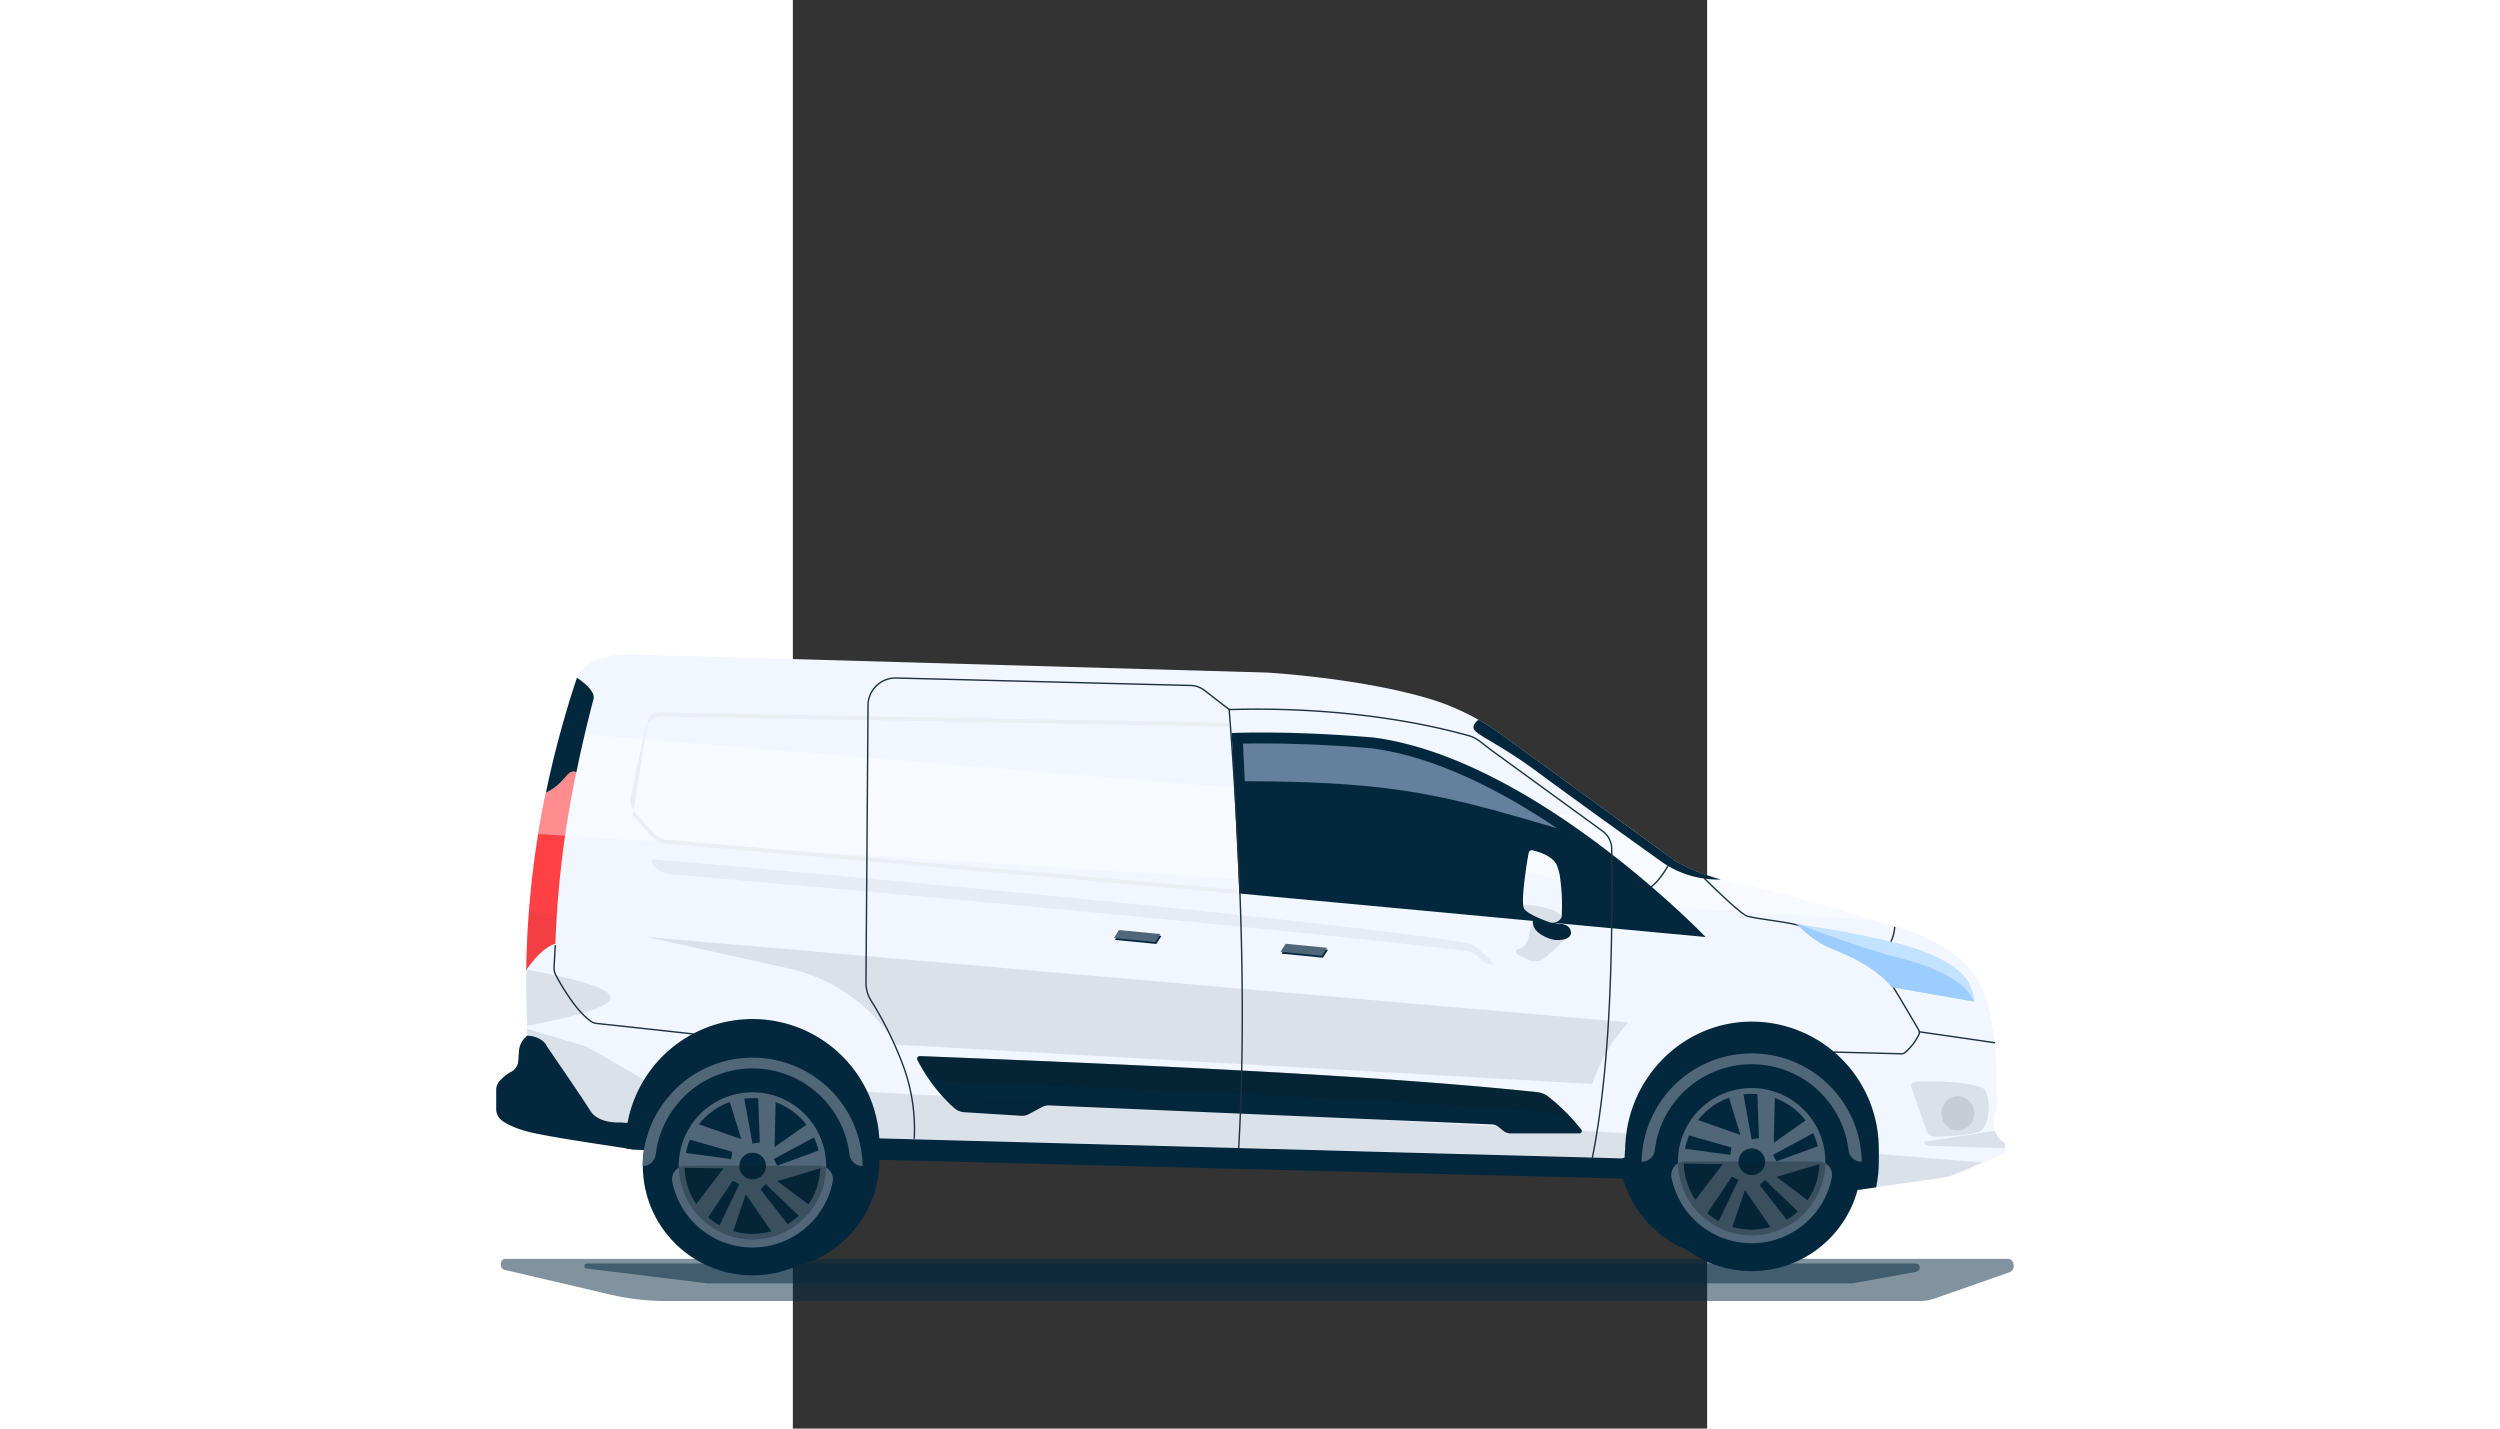 <?xml version="1.0" encoding="UTF-8" standalone="no"?>
<svg
   viewBox="0 0 700 1093.75"
   width="700"
   height="400"
   fill="none"
   version="1.1"
   id="svg98"
   xmlns="http://www.w3.org/2000/svg"
   xmlns:svg="http://www.w3.org/2000/svg">
  <rect x="0" y="0" width="700" height="1093.75" fill="#333333" stroke="none"/>
  <defs
     id="defs102">
    <clipPath
       id="a-1">
      <path
         d="M 0,0 H 800 V 340.88 H 0 Z"
         id="path79925" />
    </clipPath>
  </defs>
  <g
     clip-path="url(#a-1)"
     id="g80038"
     transform="matrix(1.453,0,0,1.453,-227.418,500.909)"
     style="display:inline">
    <path
       fill="#03283e"
       d="m 649.535,318.201 c 31.914,0 57.786,-25.872 57.786,-57.786 0,-31.914 -25.872,-57.786 -57.786,-57.786 -31.915,0 -57.787,25.872 -57.787,57.786 0,31.914 25.872,57.786 57.787,57.786 z m -505.17,6.013 c 31.914,0 57.786,-25.872 57.786,-57.786 0,-31.915 -25.872,-57.786 -57.786,-57.786 -31.915,0 -57.786,25.871 -57.786,57.786 0,31.914 25.871,57.786 57.786,57.786 z"
       id="path79928" />
    <path
       fill="#03283e"
       d="m 0.201,229.585 v 10.063 a 7.547,7.547 0 0 0 3.183,6.188 c 2.616,1.837 7.144,4.189 14.73,6.013 12,2.868 42.075,7.119 50.766,8.553 l 3.032,0.504 130.239,5.534 h 0.78 l 391.685,9.887 c 0,0 0,3.195 4.579,3.472 h 12.692 v -41.271 l -445.849,-28.465 -53.736,-3.434 -95.51,-5.799 a 11.33,11.33 0 0 0 -4.553,7.723 c -0.164,1.975 -0.29,3.9 -0.377,5.497 a 7.153,7.153 0 0 1 -3.598,5.862 22.986,22.986 0 0 0 -6.692,5.421 7.144,7.144 0 0 0 -1.37,4.252 z"
       id="path79930" />
    <path
       fill="#f2f7ff"
       d="m 16.516,195.736 c 0,0.578 0,1.132 0.088,1.71 0,1.107 0.113,2.214 0.163,3.321 8.805,1.258 10.063,5.711 10.063,5.711 0,0 18.68,27.119 22.969,34.063 4.289,6.943 15.61,6.138 15.61,6.138 l 133.773,8.327 394.063,10.629 18.642,-5.258 100.528,22.642 14.906,-2.101 34.276,-4.855 a 32.707,32.707 0 0 0 8.34,-2.327 l 13.711,-5.812 10.742,-4.591 a 1.5,1.5 0 0 0 0.918,-1.371 v -3.446 a 1.487,1.487 0 0 0 -0.817,-1.346 c -0.994,-0.491 -2.73,-1.837 -4.403,-5.547 v -0.088 a 12.313,12.313 0 0 1 0.151,-9.812 c 0.309,-0.711 0.48,-1.476 0.503,-2.251 0.352,-8.139 1.497,-50.378 -10.503,-68.818 -13.321,-20.465 -42.44,-27.057 -42.44,-27.057 0,0 -4.29,-1.32 -11.007,-3.346 -18.239,-5.484 -54.314,-16.075 -69.886,-18.867 a 122.176,122.176 0 0 1 -11.321,-2.592 107.236,107.236 0 0 1 -23.899,-9.622 L 591.195,86.93 530.013,42.415 a 130.024,130.024 0 0 0 -12.29,-7.912 124.772,124.772 0 0 0 -26.05,-11.12 C 454.063,12.251 405.736,9.623 405.736,9.623 L 71.496,0.113 C 46.768,-0.44 42.768,12.39 42.768,12.39 a 580.281,580.281 0 0 0 -8.805,28.78 515.34,515.34 0 0 0 -11.698,53.56 485.987,485.987 0 0 0 -6.29,71.345 3.418,3.418 0 0 0 0,0.365 c -0.1,9.686 0.08,19.451 0.542,29.296 z"
       id="path79932" />
    <path
       fill="#ff4045"
       d="m 16.025,166.428 c 4.944,-7.158 10.063,-12.176 15.359,-13.963 A 534.32,534.32 0 0 1 42.403,62.201 c -1.145,-0.616 -2.818,-0.78 -4.793,1.397 -2.654,2.98 -5.61,6.78 -11.245,9.283 a 489.124,489.124 0 0 0 -10.34,93.547 z"
       id="path79934" />
    <path
       fill="#0c1b24"
       d="m 32.315,137.849 c -0.428,6.075 -0.743,8.604 -0.931,14.616 -5.296,1.786 -10.415,6.805 -15.359,13.962 a 462.98,462.98 0 0 1 1.447,-31.446 z"
       opacity="0.05"
       id="path79936" />
    <path
       fill="#20323f"
       fill-rule="evenodd"
       d="m 749.717,198.877 a 0.375,0.375 0 0 1 0.425,-0.317 l 39.597,5.748 a 0.375,0.375 0 1 1 -0.107,0.742 l -39.598,-5.748 a 0.375,0.375 0 0 1 -0.317,-0.425 z M 31.342,153.223 a 0.376,0.376 0 0 1 0.353,0.396 l -0.629,11.182 a 7.938,7.938 0 0 0 0.937,4.216 v 0.001 c 1.4,2.616 4.046,7.319 7.333,12.045 3.293,4.734 7.204,9.453 11.126,12.136 a 5.81,5.81 0 0 0 2.597,0.944 l 50.743,5.522 a 0.377,0.377 0 0 1 0.332,0.414 0.377,0.377 0 0 1 -0.414,0.332 l -50.742,-5.522 a 6.568,6.568 0 0 1 -2.935,-1.068 l -0.003,-0.002 c -4.04,-2.763 -8.015,-7.578 -11.32,-12.328 -3.31,-4.758 -5.971,-9.489 -7.378,-12.119 a 8.687,8.687 0 0 1 -1.025,-4.613 l 0.63,-11.182 a 0.376,0.376 0 0 1 0.395,-0.354 z"
       clip-rule="evenodd"
       id="path79938" />
    <path
       fill="#03283e"
       d="m 222.126,213.711 a 86.94,86.94 0 0 0 19.27,25.283 8.807,8.807 0 0 0 5.447,2.327 l 29.975,1.874 a 7.611,7.611 0 0 0 4.037,-0.868 l 6.906,-3.71 a 7.736,7.736 0 0 1 3.887,-0.881 l 233.132,10 a 6.084,6.084 0 0 1 3.61,1.359 l 2.516,2.012 a 6.163,6.163 0 0 0 3.874,1.384 h 36.289 a 1.256,1.256 0 0 0 1.174,-1.367 c -0.02,-0.224 -0.1,-0.438 -0.23,-0.621 -0.579,-0.717 -1.258,-1.585 -2.151,-2.578 a 101.425,101.425 0 0 0 -15.585,-15.032 11.49,11.49 0 0 0 -5.648,-2.151 C 467.66,222.164 348.755,216.692 223.421,211.749 a 1.393,1.393 0 0 0 -1.295,1.962 z"
       id="path79940" />
    <g
       fill="#0c1b24"
       id="g79950">
      <path
         d="m 222.126,213.711 a 101.82,101.82 0 0 0 1.748,3.283 l 5.937,5.107 a 13.49,13.49 0 0 0 8.264,3.245 c 120.189,4.428 231.447,9.421 317.397,16.025 a 9.533,9.533 0 0 1 6.125,2.994 10.958,10.958 0 0 0 7.9,3.522 h 0.377 a 101.381,101.381 0 0 0 -15.585,-15.032 11.48,11.48 0 0 0 -5.647,-2.15 C 467.673,222.126 348.767,216.654 223.434,211.711 a 1.397,1.397 0 0 0 -1.308,2 z"
         opacity="0.3"
         id="path79942" />
      <path
         d="m 82.189,110.038 a 10.46,10.46 0 0 0 1.824,2.352 14.015,14.015 0 0 0 8.2,3.623 c 119.384,10.062 334.177,29.836 419.473,40.427 a 9.938,9.938 0 0 1 6.088,3.283 11.398,11.398 0 0 0 7.849,3.887 h 0.364 c -3.572,-4.39 -3.585,-4.579 -9.66,-9.371 a 12.34,12.34 0 0 0 -5.623,-2.415 C 430.289,139.497 207.975,118.83 83.484,108.075 a 1.319,1.319 0 0 0 -1.296,1.963 z"
         opacity="0.05"
         id="path79944" />
      <path
         d="m 755.346,258.981 39.962,1.396 v -1.899 a 1.486,1.486 0 0 0 -0.817,-1.346 c -0.994,-0.49 -2.73,-1.836 -4.403,-5.547 v -0.088 l -0.553,-0.39 -36.768,5.836 c 0,0 -0.377,1.9 2.579,2.038 z m -1.535,-7.987 a 4.72,4.72 0 0 0 4.579,3.195 c 5.66,-0.139 16.818,-0.604 22.289,-2.252 7.547,-2.264 7.006,-20.327 3.434,-22.931 -3.572,-2.604 -18.679,-4.541 -35.497,-3.773 l -1.044,0.075 a 2.008,2.008 0 0 0 -1.53,0.895 2.006,2.006 0 0 0 -0.218,1.759 z"
         opacity="0.1"
         id="path79946" />
      <path
         d="m 770.352,250.906 c 4.759,0 8.617,-4.044 8.617,-9.032 0,-4.988 -3.858,-9.031 -8.617,-9.031 -4.758,0 -8.616,4.043 -8.616,9.031 0,4.988 3.858,9.032 8.616,9.032 z"
         opacity="0.1"
         id="path79948" />
    </g>
    <path
       fill="#20323f"
       fill-rule="evenodd"
       d="m 737.133,143.525 a 0.376,0.376 0 0 1 0.348,0.4 20.971,20.971 0 0 1 -2.075,7.749 0.376,0.376 0 0 1 -0.674,-0.329 20.236,20.236 0 0 0 2.001,-7.472 0.375,0.375 0 0 1 0.4,-0.348 z"
       clip-rule="evenodd"
       id="path79952" />
    <path
       fill="#9bceff"
       d="m 685.17,142.138 c 3.019,1.912 7.27,8.503 20.729,13.837 12.579,5.031 23.208,11.434 29.711,19.434 l 43.409,7.622 c 0,0 0.075,-3.572 -2.679,-9.484 -2.755,-5.912 -13.183,-15.094 -38.453,-21.384 -25.271,-6.289 -52.717,-10.025 -52.717,-10.025 z"
       id="path79954" />
    <path
       fill="#0c1b24"
       d="m 16.516,195.736 c 18.025,-3.509 43.874,-8.805 43.874,-14.792 0,-5.988 -26.05,-11.321 -44.352,-14.868 a 3.4,3.4 0 0 0 0,0.364 c -0.143,9.686 0.016,19.451 0.478,29.296 z m 63.069,-46.755 74.113,16.44 a 87.79,87.79 0 0 1 22.39,8.013 89.089,89.089 0 0 1 34.717,32.251 l 366.981,20.73 a 90.315,90.315 0 0 1 19.032,-32.465 z"
       opacity="0.1"
       id="path79956" />
    <path
       fill="#ffffff"
       d="m 22.314,94.73 704.403,45.459 C 708.478,134.705 672.402,124.113 656.83,121.321 A 122.585,122.585 0 0 1 645.509,118.73 107.287,107.287 0 0 1 621.61,109.107 L 591.195,86.931 33.962,41.17 A 515.317,515.317 0 0 0 22.314,94.73 Z"
       opacity="0.4"
       id="path79958" />
    <path
       fill="#0c1b24"
       d="m 16.352,197.346 c 0,1.107 0.113,2.214 0.176,3.32 8.805,1.258 10.063,5.724 10.063,5.724 0,0 18.667,27.107 22.969,34.063 4.302,6.956 15.51,6.088 15.51,6.088 l 133.76,8.339 394.076,10.617 18.691,-5.12 100.516,22.642 14.931,-2.202 34.264,-4.855 a 32.887,32.887 0 0 0 8.352,-2.327 L 783.346,267.773 594.478,252.365 77.874,224.063 47.8,206.704 Z"
       opacity="0.1"
       id="path79960" />
    <path
       fill="#03283e"
       d="m 26.415,72.88 c 5.635,-2.515 8.591,-6.289 11.245,-9.283 1.975,-2.176 3.648,-2.012 4.793,-1.396 a 697.204,697.204 0 0 1 9.094,-38.83 C 52.503,18.553 42.742,12.39 42.742,12.39 A 534.98,534.98 0 0 0 26.415,72.88 Z M 387.736,41.51 c 0,0 30.025,-1.46 74.893,2.377 84.906,11.32 174.843,105.107 174.843,105.107 L 391.774,126.075 Z"
       id="path79962" />
    <path
       fill="#03283e"
       d="m 394.704,66.918 2.516,53.887 224.528,20.931 A 518.721,518.721 0 0 0 559.145,91.66 C 503.044,75.384 476.792,66.918 394.704,66.918 Z"
       id="path79964" />
    <path
       fill="#64809c"
       d="m 393.711,47.07 0.943,19.848 c 82.088,0 108.34,8.466 164.491,24.742 -29.233,-19.672 -63.787,-37.572 -97.195,-42.05 -25.321,-2.176 -45.862,-2.629 -58.642,-2.629 -3.849,0 -7.082,0.038 -9.597,0.088 z"
       id="path79966" />
    <path
       fill="#03283e"
       d="m 557.233,141.019 a 4.66,4.66 0 0 0 2.792,0.943 c 1.849,0.088 5.975,0.453 6.478,4.352 0.503,3.9 -5.484,4.516 -8.226,4.239 -2.742,-0.276 -8.415,-2.402 -10.717,-5.836 a 6.74,6.74 0 0 1 -0.315,-6.843"
       id="path79968" />
    <path
       fill="#0c1b24"
       d="m 566.465,147.723 -13.622,12.202 a 7.552,7.552 0 0 1 -8.352,1.182 l -6.202,-2.994 a 1.418,1.418 0 0 1 -0.783,-1.428 1.427,1.427 0 0 1 1.073,-1.226 7.159,7.159 0 0 0 5.295,-5.22 l 2.642,-10.44"
       opacity="0.1"
       id="path79970" />
    <path
       fill="#f2f7ff"
       d="m 541.384,132.327 c 0.05,0.476 0.155,0.945 0.314,1.396 1.094,2.793 9.535,6.013 13.245,7.384 a 5.313,5.313 0 0 0 6.164,-1.748 c 0.235,-0.316 0.406,-0.675 0.503,-1.057 a 99.387,99.387 0 0 0 -0.704,-19.597 31.028,31.028 0 0 0 -1.636,-7.044 c -2.125,-5.321 -9.597,-7.548 -13.081,-8.315 a 1.669,1.669 0 0 0 -1.285,0.309 1.658,1.658 0 0 0 -0.652,1.15 c -0.39,2.051 -1.044,5.874 -1.636,10.063 -0.93,6.554 -1.736,14.025 -1.232,17.459 z"
       id="path79972" />
    <path
       fill="#ffffff"
       d="m 542.616,114.906 18.29,3.773 a 31.04,31.04 0 0 0 -1.636,-7.044 c -2.125,-5.321 -9.597,-7.547 -13.081,-8.314 a 1.669,1.669 0 0 0 -1.285,0.309 1.654,1.654 0 0 0 -0.652,1.15 260.15,260.15 0 0 0 -1.636,10.126 z"
       opacity="0.4"
       id="path79974" />
    <path
       fill="#0c1b24"
       d="m 541.384,132.327 c 0.057,0.475 0.163,0.943 0.314,1.396 1.094,2.793 9.535,6.013 13.233,7.384 a 5.325,5.325 0 0 0 6.176,-1.749 c 0.238,-0.314 0.409,-0.674 0.503,-1.056 0,0 -0.553,-1.736 -3.773,-3.157 -3.221,-1.422 -12.239,-3.623 -16.453,-2.818 z"
       opacity="0.1"
       id="path79976" />
    <path
       fill="#03283e"
       d="m 515.27,39.208 c 1.258,3.484 13.195,7.685 33.699,22.893 20.503,15.207 64.15,46.415 64.15,46.415 a 51.577,51.577 0 0 0 32.453,10.163 106.894,106.894 0 0 1 -23.899,-9.61 L 530.063,42.402 A 130.157,130.157 0 0 0 517.774,34.49 c -1.761,1.472 -3.057,3.246 -2.504,4.717 z"
       id="path79978" />
    <path
       fill="#20323f"
       fill-rule="evenodd"
       d="m 617.79,111.231 a 0.374,0.374 0 0 1 0.149,0.508 l -0.329,-0.179 0.329,0.179 -0.003,0.007 -0.009,0.016 -0.036,0.065 -0.139,0.245 a 54.715,54.715 0 0 1 -2.444,3.847 c -1.6,2.294 -3.802,5.049 -6.167,6.798 a 0.375,0.375 0 0 1 -0.446,-0.604 c 2.264,-1.673 4.409,-4.345 5.997,-6.623 a 53.334,53.334 0 0 0 2.409,-3.79 l 0.135,-0.239 0.034,-0.061 0.008,-0.016 0.002,-0.003 10e-4,-0.001 a 0.374,0.374 0 0 1 0.509,-0.149 z m 18.888,6.743 a 0.375,0.375 0 0 1 0.53,-0.001 l -0.265,0.266 -0.264,0.265 a 0.375,0.375 0 0 1 -10e-4,-0.53 z m 99.74,56.86 a 66.076,66.076 0 0 0 -27.703,-20.391 l -0.005,-0.002 a 84.405,84.405 0 0 1 -20.838,-11.346 l -0.011,-0.008 -0.012,-0.007 c -0.428,-0.274 -1.14,-0.529 -2.02,-0.774 a 44.826,44.826 0 0 0 -3.243,-0.744 c -2.493,-0.493 -5.57,-0.983 -8.67,-1.455 -0.991,-0.151 -1.984,-0.3 -2.962,-0.446 -2.084,-0.313 -4.097,-0.615 -5.868,-0.902 -2.615,-0.424 -4.658,-0.809 -5.618,-1.139 -0.442,-0.152 -1.127,-0.559 -2.011,-1.192 -0.875,-0.626 -1.913,-1.449 -3.053,-2.403 -2.279,-1.908 -4.949,-4.327 -7.499,-6.707 a 440.43,440.43 0 0 1 -6.76,-6.457 485.232,485.232 0 0 1 -2.73,-2.682 l -0.206,-0.205 c 0,0 -10e-4,-0.001 -0.266,0.265 l -0.264,0.265 0.208,0.207 0.592,0.586 a 442.957,442.957 0 0 0 8.915,8.57 c 2.552,2.383 5.234,4.812 7.529,6.733 1.147,0.96 2.201,1.797 3.097,2.438 0.886,0.634 1.649,1.1 2.204,1.291 1.034,0.356 3.148,0.75 5.742,1.171 1.775,0.287 3.796,0.59 5.883,0.903 0.976,0.147 1.968,0.295 2.955,0.445 3.099,0.472 6.162,0.96 8.636,1.45 1.237,0.245 2.322,0.489 3.188,0.73 0.868,0.242 1.479,0.471 1.807,0.677 a 85.219,85.219 0 0 0 21.01,11.438 65.321,65.321 0 0 1 27.388,20.16 l 0.003,0.004 0.013,0.018 0.04,0.058 0.13,0.202 c 0.108,0.169 0.253,0.403 0.432,0.694 0.358,0.581 0.846,1.385 1.424,2.345 a 1349.4,1349.4 0 0 1 4.24,7.091 c 3.127,5.262 6.422,10.863 7.343,12.529 l 10e-4,0.002 c 0.163,0.289 0.256,0.611 0.272,0.942 a 2.13,2.13 0 0 1 -0.173,0.958 28.838,28.838 0 0 1 -7.224,9.418 l -0.002,0.002 a 2.389,2.389 0 0 1 -1.674,0.587 h -0.007 l -35.484,-0.905 a 0.375,0.375 0 1 0 -0.019,0.749 l 35.478,0.906 h 0.003 a 3.142,3.142 0 0 0 2.194,-0.77 29.593,29.593 0 0 0 7.415,-9.669 l 0.005,-0.012 a 2.89,2.89 0 0 0 -0.129,-2.572 c -0.93,-1.682 -4.231,-7.293 -7.355,-12.548 -1.563,-2.63 -3.083,-5.174 -4.241,-7.096 -0.58,-0.96 -1.069,-1.766 -1.428,-2.35 -0.18,-0.292 -0.327,-0.53 -0.438,-0.703 a 4.62,4.62 0 0 0 -0.234,-0.349 z M 386.821,29.51 c 6.43,82.99 8.944,161.017 5,230.7 a 0.375,0.375 0 1 1 -0.749,-0.043 c 3.949,-69.75 1.421,-147.883 -5.031,-231.006 l -0.033,-0.428 0.429,0.025 c 0.245,0.014 1.038,-0.006 2.327,-0.038 12.143,-0.301 68.274,-1.695 124.205,13.887 2.196,0.61 4.157,1.8 6.012,3.156 a 82.381,82.381 0 0 1 2.733,2.12 l 0.004,0.002 a 80.818,80.818 0 0 0 2.692,2.089 l 58.993,42.918 a 12.048,12.048 0 0 1 4.959,9.607 c 0.629,61.048 -1.257,117.81 -10.183,162.832 a 0.375,0.375 0 1 1 -0.736,-0.146 c 8.911,-44.941 10.798,-101.637 10.169,-162.678 a 11.297,11.297 0 0 0 -4.65,-9.009 L 523.968,50.58 h -10e-4 c -0.916,-0.67 -1.816,-1.389 -2.711,-2.103 l -0.009,-0.008 c -0.901,-0.718 -1.796,-1.433 -2.709,-2.1 -1.827,-1.336 -3.702,-2.466 -5.77,-3.04 h -10e-4 C 457.042,27.805 401.168,29.168 388.819,29.469 c -0.906,0.022 -1.578,0.038 -1.998,0.042 z"
       clip-rule="evenodd"
       id="path79980" />
    <path
       fill="#ffffff"
       d="m 685.17,142.138 c 3.019,1.912 7.27,8.503 20.729,13.837 12.579,5.031 23.208,11.434 29.711,19.434 l 43.17,7.547 h 0.239 c 0,0 0.075,-3.573 -2.679,-9.484 -2.755,-5.912 -13.183,-15.095 -38.453,-21.384 -21.988,-5.51 -45.648,-9.019 -51.409,-9.837 -0.843,-0.025 -1.308,-0.113 -1.308,-0.113 z"
       opacity="0.4"
       id="path79982" />
    <path
       fill="#9bceff"
       d="m 685.17,142.138 c 3.019,1.912 7.27,8.503 20.729,13.837 12.579,5.031 23.208,11.434 29.711,19.434 l 43.17,7.547 c -0.214,-0.491 -0.428,-0.994 -0.667,-1.51 -2.755,-5.912 -13.195,-15.094 -38.465,-21.383 -16.289,-4.076 -38.994,-12.378 -53.17,-17.761 -0.843,-0.076 -1.308,-0.164 -1.308,-0.164 z"
       id="path79984" />
    <path
       fill="#ebeef2"
       fill-rule="evenodd"
       d="m 80.515,33.058 a 10.685,10.685 0 0 1 6.823,-2.31 l 299.133,5.36 -0.036,1.999 -299.132,-5.359 a 8.687,8.687 0 0 0 -8.64,6.847 l -7.547,34.891 a 10.323,10.323 0 0 0 2.466,9.117 l 9.886,10.867 10e-4,0.002 a 10.32,10.32 0 0 0 6.684,3.312 L 391.12,124.2 390.945,126.192 89.975,99.776 H 89.973 A 12.32,12.32 0 0 1 81.992,95.82 L 72.104,84.95"
       clip-rule="evenodd"
       id="path79986" />
    <path
       fill="#20323f"
       fill-rule="evenodd"
       d="m 205.221,13.166 a 14.88,14.88 0 0 1 5.782,-1.013 l 155.13,3.925 h 0.001 c 2.688,0.052 5.29,0.96 7.427,2.593 l 0.002,0.001 13.119,10.164 a 0.375,0.375 0 1 1 -0.459,0.593 l -13.117,-10.162 -0.002,-0.002 a 11.889,11.889 0 0 0 -6.985,-2.437 h -0.003 L 210.984,12.903 a 14.129,14.129 0 0 0 -14.483,14.018 l -1.082,146.113 a 17.137,17.137 0 0 0 2.634,9.269 188.93,188.93 0 0 1 17.494,35.871 l 0.002,0.004 a 97.236,97.236 0 0 1 5.316,36.834 0.375,0.375 0 1 1 -0.749,-0.037 96.508,96.508 0 0 0 -5.274,-36.548 188.283,188.283 0 0 0 -17.423,-35.724 17.874,17.874 0 0 1 -2.75,-9.674 m 0,0 1.082,-146.114 a 14.88,14.88 0 0 1 9.47,-13.749"
       clip-rule="evenodd"
       id="path79988" />
    <path
       fill="#03283e"
       d="m 413.987,157.774 21.837,2.126 2.692,-4.214 -21.837,-2.139 z"
       id="path79990" />
    <path
       fill="#506679"
       d="m 413.484,156.767 21.837,2.126 2.704,-4.214 -21.836,-2.126 z"
       id="path79992" />
    <path
       fill="#03283e"
       d="m 326.189,150.528 21.836,2.126 2.692,-4.214 -21.824,-2.126 z"
       id="path79994" />
    <path
       fill="#506679"
       d="m 325.698,149.535 21.837,2.125 2.691,-4.213 -21.836,-2.126 z"
       id="path79996" />
    <path
       fill="#03283e"
       d="m 594.78,265.862 117.635,17.157 14.906,-2.101 a 66.974,66.974 0 0 0 -11.299,-52.9 66.984,66.984 0 0 0 -74.216,-24.695 66.974,66.974 0 0 0 -40.741,35.584 66.979,66.979 0 0 0 -6.285,26.917 z"
       id="path79998" />
    <path
       fill="#03283e"
       d="m 595.145,260.012 117.27,16.353 14.906,-2.151 a 66.991,66.991 0 0 0 -13.609,-55.923 66.977,66.977 0 0 0 -51.976,-24.719 c -36.478,0.038 -65.849,30.139 -66.591,66.44 z"
       id="path80000" />
    <path
       fill="#03283e"
       d="m 661.736,325.044 c 31.914,0 57.786,-25.872 57.786,-57.786 0,-31.915 -25.872,-57.786 -57.786,-57.786 -31.915,0 -57.786,25.871 -57.786,57.786 0,31.914 25.871,57.786 57.786,57.786 z"
       id="path80002" />
    <path
       fill="#506679"
       d="m 626.591,267.258 a 7.193,7.193 0 0 0 -6.986,5.36 7.195,7.195 0 0 0 -0.121,3.131 43.097,43.097 0 0 0 69.562,24.855 43.093,43.093 0 0 0 14.941,-24.855 7.178,7.178 0 0 0 -4.043,-7.826 7.185,7.185 0 0 0 -3.063,-0.665 z"
       id="path80004" />
    <path
       fill="#506679"
       d="m 603.774,267.446 a 6.993,6.993 0 0 0 6.93,-6.201 51.425,51.425 0 0 1 51.044,-45.203 51.424,51.424 0 0 1 51.044,45.203 6.985,6.985 0 0 0 6.931,6.201 57.984,57.984 0 0 0 -57.981,-57.133 57.99,57.99 0 0 0 -57.981,57.133 z"
       id="path80006" />
    <path
       fill="#506679"
       d="m 622.893,267.421 v 0.856 a 38.845,38.845 0 0 0 38.83,37.854 38.84,38.84 0 0 0 38.83,-37.854 v -0.856 a 38.846,38.846 0 0 0 -11.376,-27.466 38.846,38.846 0 0 0 -54.932,0 38.843,38.843 0 0 0 -11.377,27.466 z"
       id="path80008" />
    <path
       fill="#03283e"
       d="m 661.736,303.195 c 19.757,0 35.773,-16.016 35.773,-35.773 0,-19.758 -16.016,-35.774 -35.773,-35.774 -19.757,0 -35.774,16.016 -35.774,35.774 0,19.757 16.017,35.773 35.774,35.773 z"
       id="path80010" />
    <path
       fill="#506679"
       d="m 698.541,268.314 -23.736,7.057 17.157,12.88 -5.207,5.988 -18.051,-17.271 -2.767,2.78 14.78,18.856 -8.44,4.1 -14.076,-20.39 -6.918,20.29 -7.308,-3.107 10.83,-22.504 -3.484,-1.761 -13.384,19.887 -6.49,-6.78 15.044,-19.673 -21.447,-0.327 0.692,-7.899 24.755,3.359 0.591,-3.887 -23.032,-6.566 4.441,-8.264 23.346,8.213 -6.315,-20.49 7.736,-1.774 4.453,24.566 3.874,-0.629 -0.868,-23.937 9.245,1.661 -0.603,24.767 17.522,-12.34 4.088,6.793 -22,11.836 1.798,3.472 22.503,-8.214 z"
       id="path80012" />
    <path
       fill="#03283e"
       d="m 661.736,274.428 a 7.007,7.007 0 1 0 -10e-4,-14.013 7.007,7.007 0 0 0 10e-4,14.013 z m -592.856,-14.05 3.032,0.503 130.239,5.534 A 66.983,66.983 0 0 0 92.367,218.019 66.983,66.983 0 0 0 68.881,260.378 Z"
       id="path80014" />
    <path
       fill="#03283e"
       d="m 68.88,250.088 3.032,0.503 130.239,5.535 a 66.981,66.981 0 0 0 -133.27,-6.038 z"
       id="path80016" />
    <path
       fill="#03283e"
       d="m 135.245,327.283 c 31.915,0 57.786,-25.872 57.786,-57.786 0,-31.915 -25.871,-57.787 -57.786,-57.787 -31.914,0 -57.786,25.872 -57.786,57.787 0,31.914 25.872,57.786 57.786,57.786 z"
       id="path80018" />
    <path
       fill="#506679"
       d="m 100.101,269.497 a 7.17,7.17 0 0 0 -5.553,2.572 7.182,7.182 0 0 0 -1.554,5.918 43.096,43.096 0 0 0 69.561,24.856 43.097,43.097 0 0 0 14.942,-24.856 7.196,7.196 0 0 0 -7.107,-8.49 z"
       id="path80020" />
    <path
       fill="#506679"
       d="m 77.258,269.686 a 6.993,6.993 0 0 0 7.019,-6.202 51.41,51.41 0 0 1 102.075,0 6.995,6.995 0 0 0 6.931,6.202 57.985,57.985 0 0 0 -57.981,-57.134 57.987,57.987 0 0 0 -57.981,57.134 z"
       id="path80022" />
    <path
       fill="#506679"
       d="m 96.403,269.66 v 0.855 a 38.84,38.84 0 0 0 38.83,37.855 38.842,38.842 0 0 0 38.83,-37.855 V 269.66 A 38.841,38.841 0 0 0 135.22,230.817 38.845,38.845 0 0 0 96.377,269.66 Z"
       id="path80024" />
    <path
       fill="#03283e"
       d="m 135.245,305.434 c 19.757,0 35.774,-16.016 35.774,-35.774 0,-19.757 -16.017,-35.773 -35.774,-35.773 -19.757,0 -35.773,16.016 -35.773,35.773 0,19.758 16.016,35.774 35.773,35.774 z"
       id="path80026" />
    <path
       fill="#506679"
       d="m 172.05,270.541 -23.736,7.069 17.158,12.881 -5.208,5.974 -18.05,-17.257 -2.767,2.779 14.779,18.856 -8.44,4.1 -14.075,-20.389 -6.931,20.289 -7.296,-3.107 10.83,-22.503 -3.496,-1.761 -13.371,19.887 -6.504,-6.78 15.044,-19.673 -21.433,-0.327 0.691,-7.9 24.755,3.359 0.591,-3.887 -23.044,-6.566 4.44,-8.264 23.359,8.214 -6.315,-20.491 7.724,-1.773 4.465,24.566 3.874,-0.629 -0.88,-23.937 9.245,1.647 -0.604,24.78 17.535,-12.352 4.075,6.805 -21.987,11.836 1.799,3.485 22.49,-8.227 z"
       id="path80028" />
    <path
       fill="#03283e"
       d="m 135.245,276.667 a 7.007,7.007 0 1 0 0,-14.013 7.007,7.007 0 0 0 0,14.013 z"
       id="path80030" />
    <path
       fill="#0c1b24"
       d="m 96.415,270.516 a 38.84,38.84 0 0 0 38.83,37.854 38.843,38.843 0 0 0 38.83,-37.854 7.013,7.013 0 0 0 -2.138,-0.843 6.999,6.999 0 0 0 -1.547,-0.164 h -70.289 a 6.446,6.446 0 0 0 -1.472,0.151 6.868,6.868 0 0 0 -2.214,0.856 z m 526.491,-2.239 a 38.84,38.84 0 0 0 77.66,0 7.377,7.377 0 0 0 -3.685,-1.019 h -70.277 a 8.139,8.139 0 0 0 -1.485,0.151 7.173,7.173 0 0 0 -2.213,0.868 z"
       opacity="0.3"
       id="path80032" />
    <path
       fill="#03283e"
       d="m 758.226,339.421 a 22.841,22.841 0 0 1 -7.71,1.384 H 89.648 A 129.04,129.04 0 0 1 60.063,337.346 L 4.478,324.352 a 2.829,2.829 0 0 1 -1.837,-3.107 2.515,2.515 0 0 1 2.302,-2.654 h 792.063 a 3.224,3.224 0 0 1 2.755,3.107 3.521,3.521 0 0 1 -2.063,3.912 l -39.472,13.837 z"
       opacity="0.5"
       id="path80034" />
    <path
       fill="#03283e"
       d="m 714.956,331.484 h -603.56 l -63.597,-7.823 a 1.264,1.264 0 0 1 -1.145,-1.384 1.383,1.383 0 0 1 1.384,-1.258 h 700.05 a 2.224,2.224 0 0 1 2.189,1.962 2.266,2.266 0 0 1 -1.837,2.415 z"
       opacity="0.5"
       id="path80036" />
  </g>
</svg>
